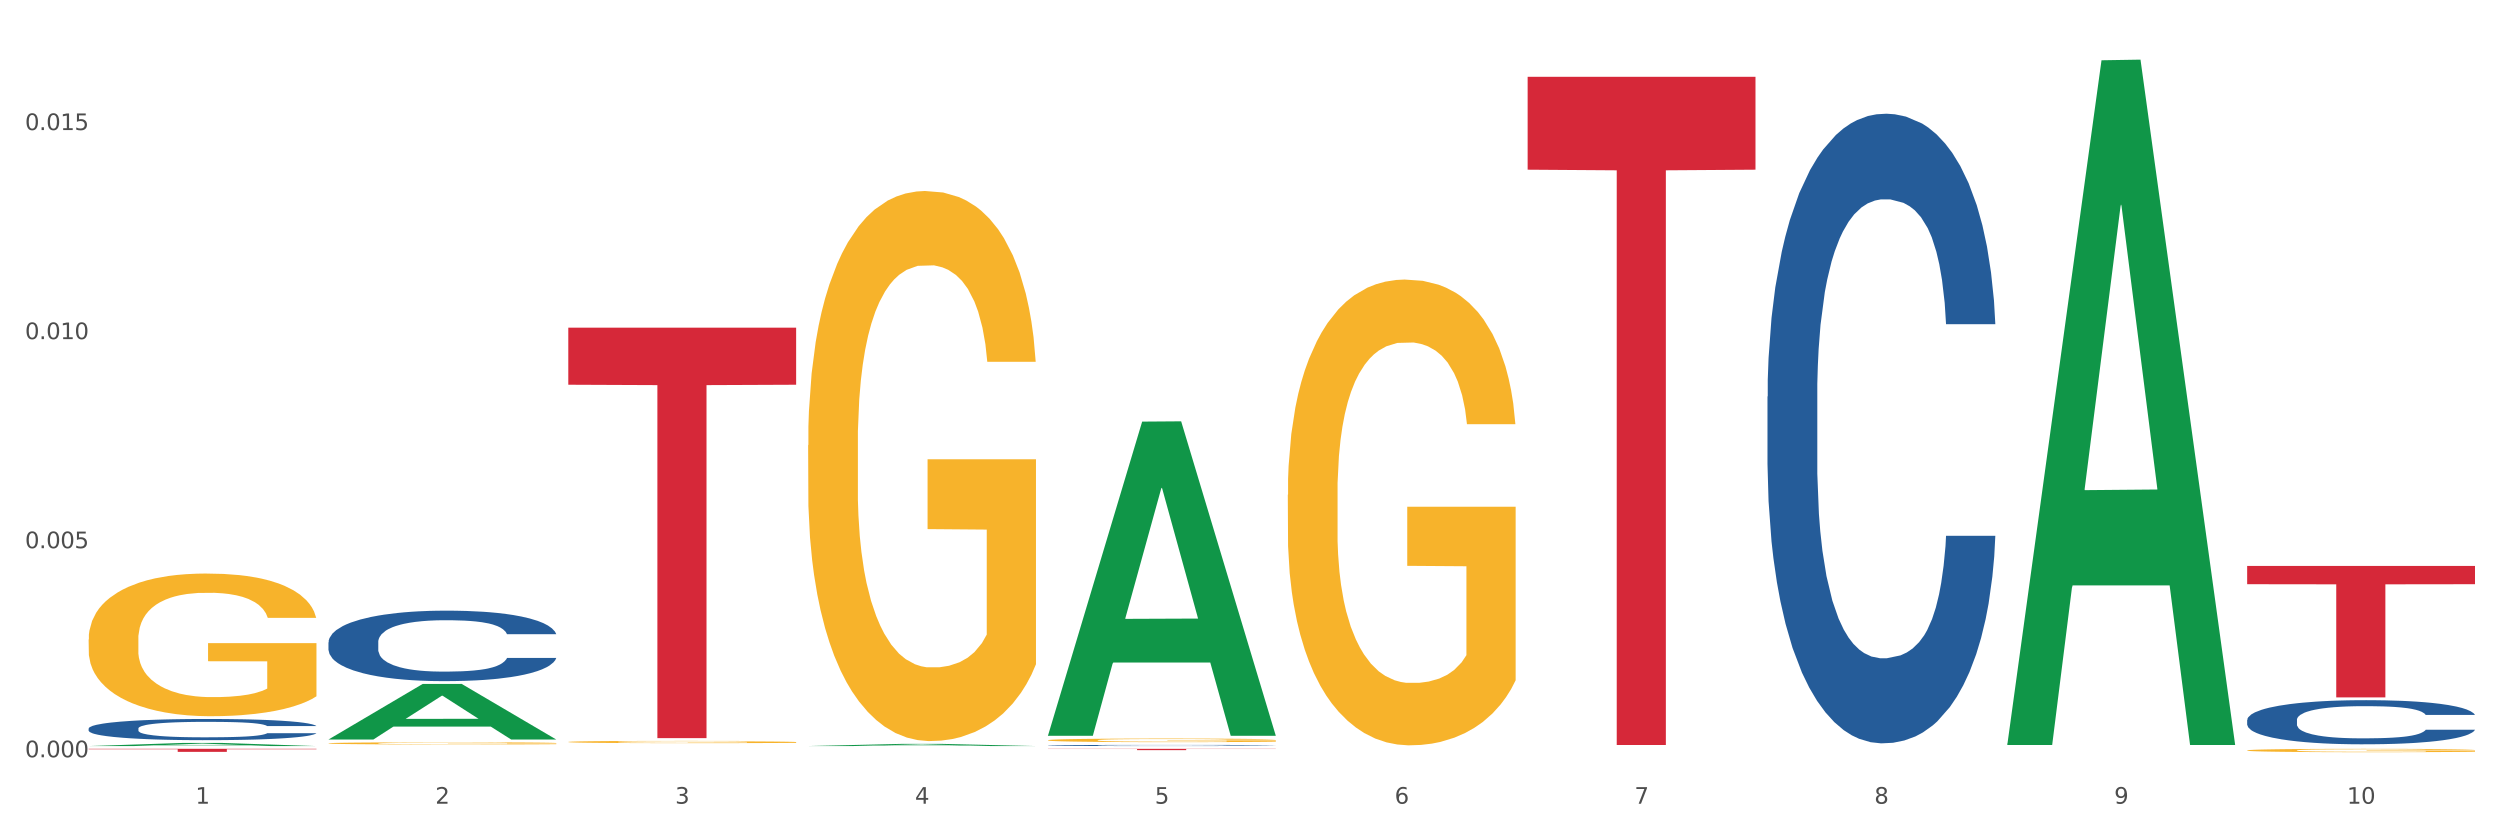 <?xml version="1.0" encoding="utf-8" standalone="no"?>
<!DOCTYPE svg PUBLIC "-//W3C//DTD SVG 1.1//EN"
  "http://www.w3.org/Graphics/SVG/1.1/DTD/svg11.dtd">
<svg xmlns:xlink="http://www.w3.org/1999/xlink" width="1080pt" height="360pt" viewBox="0 0 1080 360" xmlns="http://www.w3.org/2000/svg" version="1.1">
 <rect x="0" y="0" width="1080" height="360" fill="#333333" stroke="none"/>
 <defs>
  <style type="text/css">*{stroke-linejoin: round; stroke-linecap: butt}</style>
 </defs>
 <g id="figure_1">
  <g id="patch_1">
   <path d="M 0 360 
L 1080 360 
L 1080 0 
L 0 0 
z
" style="fill: #ffffff; stroke: #ffffff; stroke-linejoin: miter"/>
  </g>
  <g id="axes_1">
   <g id="matplotlib.axis_1">
    <g id="xtick_1">
     <g id="text_1">
      <!-- 1 -->
      <g style="fill: #4d4d4d" transform="translate(84.444 347.204) scale(0.096 -0.096)">
       <defs>
        <path id="DejaVuSans-31" d="M 794 531 
L 1825 531 
L 1825 4091 
L 703 3866 
L 703 4441 
L 1819 4666 
L 2450 4666 
L 2450 531 
L 3481 531 
L 3481 0 
L 794 0 
L 794 531 
z
" transform="scale(0.016)"/>
       </defs>
       <use xlink:href="#DejaVuSans-31"/>
      </g>
     </g>
    </g>
    <g id="xtick_2">
     <g id="text_2">
      <!-- 2 -->
      <g style="fill: #4d4d4d" transform="translate(188.053 347.204) scale(0.096 -0.096)">
       <defs>
        <path id="DejaVuSans-32" d="M 1228 531 
L 3431 531 
L 3431 0 
L 469 0 
L 469 531 
Q 828 903 1448 1529 
Q 2069 2156 2228 2338 
Q 2531 2678 2651 2914 
Q 2772 3150 2772 3378 
Q 2772 3750 2511 3984 
Q 2250 4219 1831 4219 
Q 1534 4219 1204 4116 
Q 875 4013 500 3803 
L 500 4441 
Q 881 4594 1212 4672 
Q 1544 4750 1819 4750 
Q 2544 4750 2975 4387 
Q 3406 4025 3406 3419 
Q 3406 3131 3298 2873 
Q 3191 2616 2906 2266 
Q 2828 2175 2409 1742 
Q 1991 1309 1228 531 
z
" transform="scale(0.016)"/>
       </defs>
       <use xlink:href="#DejaVuSans-32"/>
      </g>
     </g>
    </g>
    <g id="xtick_3">
     <g id="text_3">
      <!-- 3 -->
      <g style="fill: #4d4d4d" transform="translate(291.663 347.204) scale(0.096 -0.096)">
       <defs>
        <path id="DejaVuSans-33" d="M 2597 2516 
Q 3050 2419 3304 2112 
Q 3559 1806 3559 1356 
Q 3559 666 3084 287 
Q 2609 -91 1734 -91 
Q 1441 -91 1130 -33 
Q 819 25 488 141 
L 488 750 
Q 750 597 1062 519 
Q 1375 441 1716 441 
Q 2309 441 2620 675 
Q 2931 909 2931 1356 
Q 2931 1769 2642 2001 
Q 2353 2234 1838 2234 
L 1294 2234 
L 1294 2753 
L 1863 2753 
Q 2328 2753 2575 2939 
Q 2822 3125 2822 3475 
Q 2822 3834 2567 4026 
Q 2313 4219 1838 4219 
Q 1578 4219 1281 4162 
Q 984 4106 628 3988 
L 628 4550 
Q 988 4650 1302 4700 
Q 1616 4750 1894 4750 
Q 2613 4750 3031 4423 
Q 3450 4097 3450 3541 
Q 3450 3153 3228 2886 
Q 3006 2619 2597 2516 
z
" transform="scale(0.016)"/>
       </defs>
       <use xlink:href="#DejaVuSans-33"/>
      </g>
     </g>
    </g>
    <g id="xtick_4">
     <g id="text_4">
      <!-- 4 -->
      <g style="fill: #4d4d4d" transform="translate(395.273 347.204) scale(0.096 -0.096)">
       <defs>
        <path id="DejaVuSans-34" d="M 2419 4116 
L 825 1625 
L 2419 1625 
L 2419 4116 
z
M 2253 4666 
L 3047 4666 
L 3047 1625 
L 3713 1625 
L 3713 1100 
L 3047 1100 
L 3047 0 
L 2419 0 
L 2419 1100 
L 313 1100 
L 313 1709 
L 2253 4666 
z
" transform="scale(0.016)"/>
       </defs>
       <use xlink:href="#DejaVuSans-34"/>
      </g>
     </g>
    </g>
    <g id="xtick_5">
     <g id="text_5">
      <!-- 5 -->
      <g style="fill: #4d4d4d" transform="translate(498.883 347.204) scale(0.096 -0.096)">
       <defs>
        <path id="DejaVuSans-35" d="M 691 4666 
L 3169 4666 
L 3169 4134 
L 1269 4134 
L 1269 2991 
Q 1406 3038 1543 3061 
Q 1681 3084 1819 3084 
Q 2600 3084 3056 2656 
Q 3513 2228 3513 1497 
Q 3513 744 3044 326 
Q 2575 -91 1722 -91 
Q 1428 -91 1123 -41 
Q 819 9 494 109 
L 494 744 
Q 775 591 1075 516 
Q 1375 441 1709 441 
Q 2250 441 2565 725 
Q 2881 1009 2881 1497 
Q 2881 1984 2565 2268 
Q 2250 2553 1709 2553 
Q 1456 2553 1204 2497 
Q 953 2441 691 2322 
L 691 4666 
z
" transform="scale(0.016)"/>
       </defs>
       <use xlink:href="#DejaVuSans-35"/>
      </g>
     </g>
    </g>
    <g id="xtick_6">
     <g id="text_6">
      <!-- 6 -->
      <g style="fill: #4d4d4d" transform="translate(602.492 347.204) scale(0.096 -0.096)">
       <defs>
        <path id="DejaVuSans-36" d="M 2113 2584 
Q 1688 2584 1439 2293 
Q 1191 2003 1191 1497 
Q 1191 994 1439 701 
Q 1688 409 2113 409 
Q 2538 409 2786 701 
Q 3034 994 3034 1497 
Q 3034 2003 2786 2293 
Q 2538 2584 2113 2584 
z
M 3366 4563 
L 3366 3988 
Q 3128 4100 2886 4159 
Q 2644 4219 2406 4219 
Q 1781 4219 1451 3797 
Q 1122 3375 1075 2522 
Q 1259 2794 1537 2939 
Q 1816 3084 2150 3084 
Q 2853 3084 3261 2657 
Q 3669 2231 3669 1497 
Q 3669 778 3244 343 
Q 2819 -91 2113 -91 
Q 1303 -91 875 529 
Q 447 1150 447 2328 
Q 447 3434 972 4092 
Q 1497 4750 2381 4750 
Q 2619 4750 2861 4703 
Q 3103 4656 3366 4563 
z
" transform="scale(0.016)"/>
       </defs>
       <use xlink:href="#DejaVuSans-36"/>
      </g>
     </g>
    </g>
    <g id="xtick_7">
     <g id="text_7">
      <!-- 7 -->
      <g style="fill: #4d4d4d" transform="translate(706.102 347.204) scale(0.096 -0.096)">
       <defs>
        <path id="DejaVuSans-37" d="M 525 4666 
L 3525 4666 
L 3525 4397 
L 1831 0 
L 1172 0 
L 2766 4134 
L 525 4134 
L 525 4666 
z
" transform="scale(0.016)"/>
       </defs>
       <use xlink:href="#DejaVuSans-37"/>
      </g>
     </g>
    </g>
    <g id="xtick_8">
     <g id="text_8">
      <!-- 8 -->
      <g style="fill: #4d4d4d" transform="translate(809.712 347.204) scale(0.096 -0.096)">
       <defs>
        <path id="DejaVuSans-38" d="M 2034 2216 
Q 1584 2216 1326 1975 
Q 1069 1734 1069 1313 
Q 1069 891 1326 650 
Q 1584 409 2034 409 
Q 2484 409 2743 651 
Q 3003 894 3003 1313 
Q 3003 1734 2745 1975 
Q 2488 2216 2034 2216 
z
M 1403 2484 
Q 997 2584 770 2862 
Q 544 3141 544 3541 
Q 544 4100 942 4425 
Q 1341 4750 2034 4750 
Q 2731 4750 3128 4425 
Q 3525 4100 3525 3541 
Q 3525 3141 3298 2862 
Q 3072 2584 2669 2484 
Q 3125 2378 3379 2068 
Q 3634 1759 3634 1313 
Q 3634 634 3220 271 
Q 2806 -91 2034 -91 
Q 1263 -91 848 271 
Q 434 634 434 1313 
Q 434 1759 690 2068 
Q 947 2378 1403 2484 
z
M 1172 3481 
Q 1172 3119 1398 2916 
Q 1625 2713 2034 2713 
Q 2441 2713 2670 2916 
Q 2900 3119 2900 3481 
Q 2900 3844 2670 4047 
Q 2441 4250 2034 4250 
Q 1625 4250 1398 4047 
Q 1172 3844 1172 3481 
z
" transform="scale(0.016)"/>
       </defs>
       <use xlink:href="#DejaVuSans-38"/>
      </g>
     </g>
    </g>
    <g id="xtick_9">
     <g id="text_9">
      <!-- 9 -->
      <g style="fill: #4d4d4d" transform="translate(913.322 347.204) scale(0.096 -0.096)">
       <defs>
        <path id="DejaVuSans-39" d="M 703 97 
L 703 672 
Q 941 559 1184 500 
Q 1428 441 1663 441 
Q 2288 441 2617 861 
Q 2947 1281 2994 2138 
Q 2813 1869 2534 1725 
Q 2256 1581 1919 1581 
Q 1219 1581 811 2004 
Q 403 2428 403 3163 
Q 403 3881 828 4315 
Q 1253 4750 1959 4750 
Q 2769 4750 3195 4129 
Q 3622 3509 3622 2328 
Q 3622 1225 3098 567 
Q 2575 -91 1691 -91 
Q 1453 -91 1209 -44 
Q 966 3 703 97 
z
M 1959 2075 
Q 2384 2075 2632 2365 
Q 2881 2656 2881 3163 
Q 2881 3666 2632 3958 
Q 2384 4250 1959 4250 
Q 1534 4250 1286 3958 
Q 1038 3666 1038 3163 
Q 1038 2656 1286 2365 
Q 1534 2075 1959 2075 
z
" transform="scale(0.016)"/>
       </defs>
       <use xlink:href="#DejaVuSans-39"/>
      </g>
     </g>
    </g>
    <g id="xtick_10">
     <g id="text_10">
      <!-- 10 -->
      <g style="fill: #4d4d4d" transform="translate(1013.877 347.204) scale(0.096 -0.096)">
       <defs>
        <path id="DejaVuSans-30" d="M 2034 4250 
Q 1547 4250 1301 3770 
Q 1056 3291 1056 2328 
Q 1056 1369 1301 889 
Q 1547 409 2034 409 
Q 2525 409 2770 889 
Q 3016 1369 3016 2328 
Q 3016 3291 2770 3770 
Q 2525 4250 2034 4250 
z
M 2034 4750 
Q 2819 4750 3233 4129 
Q 3647 3509 3647 2328 
Q 3647 1150 3233 529 
Q 2819 -91 2034 -91 
Q 1250 -91 836 529 
Q 422 1150 422 2328 
Q 422 3509 836 4129 
Q 1250 4750 2034 4750 
z
" transform="scale(0.016)"/>
       </defs>
       <use xlink:href="#DejaVuSans-31"/>
       <use xlink:href="#DejaVuSans-30" transform="translate(63.623 0)"/>
      </g>
     </g>
    </g>
    <g id="xtick_11"/>
    <g id="xtick_12"/>
    <g id="xtick_13"/>
    <g id="xtick_14"/>
    <g id="xtick_15"/>
    <g id="xtick_16"/>
    <g id="xtick_17"/>
    <g id="xtick_18"/>
    <g id="xtick_19"/>
   </g>
   <g id="matplotlib.axis_2">
    <g id="ytick_1">
     <g id="text_11">
      <!-- 0.000 -->
      <g style="fill: #4d4d4d" transform="translate(10.8 327.143) scale(0.096 -0.096)">
       <defs>
        <path id="DejaVuSans-2e" d="M 684 794 
L 1344 794 
L 1344 0 
L 684 0 
L 684 794 
z
" transform="scale(0.016)"/>
       </defs>
       <use xlink:href="#DejaVuSans-30"/>
       <use xlink:href="#DejaVuSans-2e" transform="translate(63.623 0)"/>
       <use xlink:href="#DejaVuSans-30" transform="translate(95.41 0)"/>
       <use xlink:href="#DejaVuSans-30" transform="translate(159.033 0)"/>
       <use xlink:href="#DejaVuSans-30" transform="translate(222.656 0)"/>
      </g>
     </g>
    </g>
    <g id="ytick_2">
     <g id="text_12">
      <!-- 0.005 -->
      <g style="fill: #4d4d4d" transform="translate(10.8 236.826) scale(0.096 -0.096)">
       <use xlink:href="#DejaVuSans-30"/>
       <use xlink:href="#DejaVuSans-2e" transform="translate(63.623 0)"/>
       <use xlink:href="#DejaVuSans-30" transform="translate(95.41 0)"/>
       <use xlink:href="#DejaVuSans-30" transform="translate(159.033 0)"/>
       <use xlink:href="#DejaVuSans-35" transform="translate(222.656 0)"/>
      </g>
     </g>
    </g>
    <g id="ytick_3">
     <g id="text_13">
      <!-- 0.010 -->
      <g style="fill: #4d4d4d" transform="translate(10.8 146.51) scale(0.096 -0.096)">
       <use xlink:href="#DejaVuSans-30"/>
       <use xlink:href="#DejaVuSans-2e" transform="translate(63.623 0)"/>
       <use xlink:href="#DejaVuSans-30" transform="translate(95.41 0)"/>
       <use xlink:href="#DejaVuSans-31" transform="translate(159.033 0)"/>
       <use xlink:href="#DejaVuSans-30" transform="translate(222.656 0)"/>
      </g>
     </g>
    </g>
    <g id="ytick_4">
     <g id="text_14">
      <!-- 0.015 -->
      <g style="fill: #4d4d4d" transform="translate(10.8 56.193) scale(0.096 -0.096)">
       <use xlink:href="#DejaVuSans-30"/>
       <use xlink:href="#DejaVuSans-2e" transform="translate(63.623 0)"/>
       <use xlink:href="#DejaVuSans-30" transform="translate(95.41 0)"/>
       <use xlink:href="#DejaVuSans-31" transform="translate(159.033 0)"/>
       <use xlink:href="#DejaVuSans-35" transform="translate(222.656 0)"/>
      </g>
     </g>
    </g>
    <g id="ytick_5"/>
    <g id="ytick_6"/>
    <g id="ytick_7"/>
   </g>
   <g id="PolyCollection_1">
    <path d="M 38.283 322.302 
L 38.384 322.301 
L 78.974 320.945 
L 95.818 320.944 
L 136.712 322.305 
L 117.229 322.305 
L 108.401 321.988 
L 66.493 321.988 
L 66.188 321.993 
L 57.664 322.305 
L 38.283 322.305 
L 38.283 322.302 
L 71.769 321.799 
L 103.125 321.797 
L 87.599 321.234 
L 87.396 321.231 
L 87.193 321.235 
L 71.668 321.797 
L 71.769 321.799 
L 38.283 322.302 
z
" clip-path="url(#p0ec37930b3)" style="fill: #109648"/>
    <path d="M 245.502 320.516 
L 245.619 320.515 
L 245.619 320.483 
L 245.851 320.456 
L 247.013 320.389 
L 248.756 320.334 
L 250.035 320.305 
L 251.313 320.281 
L 252.824 320.257 
L 254.683 320.232 
L 258.053 320.195 
L 260.145 320.177 
L 262.701 320.157 
L 267.35 320.129 
L 270.72 320.113 
L 274.206 320.1 
L 279.9 320.084 
L 283.619 320.076 
L 287.57 320.071 
L 292.335 320.068 
L 295.937 320.067 
L 303.84 320.069 
L 310.58 320.077 
L 313.834 320.084 
L 318.017 320.094 
L 320.225 320.101 
L 323.828 320.115 
L 327.546 320.134 
L 330.103 320.15 
L 333.938 320.18 
L 336.843 320.21 
L 339.516 320.248 
L 340.91 320.274 
L 341.956 320.298 
L 342.886 320.325 
L 343.816 320.369 
L 322.898 320.369 
L 322.084 320.337 
L 320.806 320.308 
L 318.947 320.28 
L 317.32 320.262 
L 314.531 320.24 
L 311.974 320.226 
L 309.301 320.215 
L 306.048 320.206 
L 303.491 320.202 
L 299.888 320.198 
L 292.8 320.199 
L 288.035 320.206 
L 284.781 320.215 
L 282.689 320.223 
L 280.83 320.232 
L 278.738 320.244 
L 276.298 320.263 
L 274.555 320.28 
L 272.812 320.301 
L 271.417 320.322 
L 270.139 320.347 
L 269.093 320.374 
L 268.28 320.401 
L 267.582 320.435 
L 267.001 320.491 
L 267.001 320.613 
L 267.234 320.64 
L 267.815 320.677 
L 268.512 320.704 
L 269.674 320.737 
L 270.72 320.759 
L 272.695 320.791 
L 274.903 320.818 
L 276.647 320.835 
L 278.39 320.849 
L 281.411 320.868 
L 284.781 320.884 
L 287.686 320.894 
L 291.638 320.903 
L 294.31 320.907 
L 296.635 320.908 
L 302.329 320.908 
L 306.396 320.906 
L 310.928 320.9 
L 314.415 320.892 
L 317.32 320.882 
L 320.574 320.866 
L 322.665 320.851 
L 322.665 320.665 
L 297.099 320.664 
L 297.099 320.541 
L 343.932 320.541 
L 343.932 320.903 
L 341.956 320.922 
L 339.748 320.939 
L 337.424 320.954 
L 333.938 320.972 
L 329.754 320.99 
L 326.036 321.003 
L 322.084 321.013 
L 317.436 321.023 
L 311.393 321.032 
L 307.674 321.035 
L 303.026 321.038 
L 297.564 321.039 
L 292.8 321.037 
L 288.151 321.033 
L 283.271 321.025 
L 278.506 321.013 
L 274.903 321.002 
L 271.301 320.987 
L 267.466 320.969 
L 264.445 320.951 
L 262.12 320.935 
L 259.564 320.915 
L 256.775 320.888 
L 254.683 320.864 
L 252.824 320.839 
L 250.848 320.807 
L 249.454 320.78 
L 248.059 320.745 
L 247.246 320.719 
L 246.316 320.679 
L 245.619 320.623 
L 245.502 320.516 
z
" clip-path="url(#p0ec37930b3)" style="fill: #f7b32b"/>
    <path d="M 349.112 192.324 
L 349.228 192.107 
L 349.228 184.294 
L 349.461 177.566 
L 350.623 161.288 
L 352.366 147.832 
L 353.644 140.67 
L 354.923 134.81 
L 356.433 128.951 
L 358.293 122.874 
L 361.663 113.975 
L 363.755 109.418 
L 366.311 104.643 
L 370.96 97.698 
L 374.33 93.792 
L 377.816 90.536 
L 383.51 86.629 
L 387.229 84.893 
L 391.18 83.591 
L 395.945 82.723 
L 399.547 82.506 
L 407.449 83.157 
L 414.189 85.11 
L 417.443 86.629 
L 421.627 89.234 
L 423.835 90.97 
L 427.437 94.443 
L 431.156 99 
L 433.713 102.907 
L 437.548 110.286 
L 440.453 117.665 
L 443.126 126.78 
L 444.52 133.074 
L 445.566 138.934 
L 446.496 145.662 
L 447.425 156.297 
L 426.508 156.297 
L 425.694 148.701 
L 424.416 141.538 
L 422.557 134.593 
L 420.93 130.253 
L 418.141 124.827 
L 415.584 121.355 
L 412.911 118.75 
L 409.657 116.58 
L 407.101 115.495 
L 403.498 114.627 
L 396.409 114.844 
L 391.645 116.58 
L 388.391 118.75 
L 386.299 120.703 
L 384.44 122.874 
L 382.348 125.912 
L 379.908 130.47 
L 378.165 134.593 
L 376.421 139.802 
L 375.027 145.011 
L 373.749 151.088 
L 372.703 157.599 
L 371.889 164.327 
L 371.192 172.574 
L 370.611 186.247 
L 370.611 215.98 
L 370.843 222.708 
L 371.424 231.607 
L 372.122 238.335 
L 373.284 246.365 
L 374.33 251.791 
L 376.305 259.604 
L 378.513 266.115 
L 380.256 270.238 
L 381.999 273.711 
L 385.021 278.485 
L 388.391 282.392 
L 391.296 284.779 
L 395.247 286.95 
L 397.92 287.818 
L 400.244 288.252 
L 405.939 288.252 
L 410.006 287.601 
L 414.538 286.082 
L 418.024 284.128 
L 420.93 281.741 
L 424.183 277.834 
L 426.275 274.145 
L 426.275 228.785 
L 400.709 228.568 
L 400.709 198.401 
L 447.542 198.401 
L 447.542 286.95 
L 445.566 291.507 
L 443.358 295.631 
L 441.034 299.321 
L 437.548 303.878 
L 433.364 308.219 
L 429.645 311.257 
L 425.694 313.862 
L 421.046 316.249 
L 415.003 318.419 
L 411.284 319.287 
L 406.636 319.939 
L 401.174 320.156 
L 396.409 319.722 
L 391.761 318.636 
L 386.88 316.683 
L 382.116 313.862 
L 378.513 311.04 
L 374.911 307.568 
L 371.076 303.01 
L 368.054 298.669 
L 365.73 294.763 
L 363.174 289.771 
L 360.385 283.26 
L 358.293 277.4 
L 356.433 271.323 
L 354.458 263.51 
L 353.063 256.782 
L 351.669 248.318 
L 350.855 242.024 
L 349.926 232.258 
L 349.228 218.585 
L 349.112 192.324 
z
" clip-path="url(#p0ec37930b3)" style="fill: #f7b32b"/>
    <path d="M 452.722 319.772 
L 452.838 319.771 
L 452.838 319.72 
L 453.071 319.676 
L 454.233 319.57 
L 455.976 319.482 
L 457.254 319.435 
L 458.532 319.397 
L 460.043 319.359 
L 461.903 319.319 
L 465.273 319.261 
L 467.364 319.231 
L 469.921 319.2 
L 474.569 319.155 
L 477.939 319.129 
L 481.426 319.108 
L 487.12 319.082 
L 490.839 319.071 
L 494.79 319.063 
L 499.554 319.057 
L 503.157 319.055 
L 511.059 319.06 
L 517.799 319.072 
L 521.053 319.082 
L 525.237 319.099 
L 527.445 319.111 
L 531.047 319.133 
L 534.766 319.163 
L 537.322 319.189 
L 541.157 319.237 
L 544.062 319.285 
L 546.735 319.344 
L 548.13 319.386 
L 549.176 319.424 
L 550.105 319.468 
L 551.035 319.537 
L 530.117 319.537 
L 529.304 319.488 
L 528.026 319.441 
L 526.166 319.395 
L 524.539 319.367 
L 521.75 319.332 
L 519.194 319.309 
L 516.521 319.292 
L 513.267 319.278 
L 510.71 319.271 
L 507.108 319.265 
L 500.019 319.267 
L 495.255 319.278 
L 492.001 319.292 
L 489.909 319.305 
L 488.05 319.319 
L 485.958 319.339 
L 483.517 319.369 
L 481.774 319.395 
L 480.031 319.429 
L 478.637 319.463 
L 477.358 319.503 
L 476.312 319.546 
L 475.499 319.59 
L 474.802 319.643 
L 474.221 319.733 
L 474.221 319.927 
L 474.453 319.971 
L 475.034 320.029 
L 475.731 320.073 
L 476.894 320.125 
L 477.939 320.16 
L 479.915 320.211 
L 482.123 320.254 
L 483.866 320.281 
L 485.609 320.304 
L 488.631 320.335 
L 492.001 320.36 
L 494.906 320.376 
L 498.857 320.39 
L 501.53 320.396 
L 503.854 320.398 
L 509.548 320.398 
L 513.616 320.394 
L 518.148 320.384 
L 521.634 320.372 
L 524.539 320.356 
L 527.793 320.33 
L 529.885 320.306 
L 529.885 320.01 
L 504.319 320.009 
L 504.319 319.812 
L 551.151 319.812 
L 551.151 320.39 
L 549.176 320.42 
L 546.968 320.447 
L 544.644 320.471 
L 541.157 320.5 
L 536.974 320.529 
L 533.255 320.549 
L 529.304 320.566 
L 524.656 320.581 
L 518.613 320.595 
L 514.894 320.601 
L 510.246 320.605 
L 504.784 320.607 
L 500.019 320.604 
L 495.371 320.597 
L 490.49 320.584 
L 485.725 320.566 
L 482.123 320.547 
L 478.52 320.525 
L 474.686 320.495 
L 471.664 320.466 
L 469.34 320.441 
L 466.783 320.408 
L 463.994 320.366 
L 461.903 320.328 
L 460.043 320.288 
L 458.068 320.237 
L 456.673 320.193 
L 455.279 320.138 
L 454.465 320.097 
L 453.535 320.033 
L 452.838 319.944 
L 452.722 319.772 
z
" clip-path="url(#p0ec37930b3)" style="fill: #f7b32b"/>
    <path d="M 556.332 213.751 
L 556.448 213.567 
L 556.448 206.951 
L 556.68 201.254 
L 557.842 187.472 
L 559.586 176.078 
L 560.864 170.014 
L 562.142 165.052 
L 563.653 160.09 
L 565.512 154.944 
L 568.882 147.41 
L 570.974 143.551 
L 573.531 139.508 
L 578.179 133.627 
L 581.549 130.319 
L 585.035 127.563 
L 590.73 124.255 
L 594.448 122.785 
L 598.4 121.682 
L 603.164 120.947 
L 606.767 120.763 
L 614.669 121.315 
L 621.409 122.969 
L 624.663 124.255 
L 628.846 126.46 
L 631.054 127.93 
L 634.657 130.871 
L 638.375 134.73 
L 640.932 138.038 
L 644.767 144.286 
L 647.672 150.534 
L 650.345 158.252 
L 651.74 163.582 
L 652.785 168.543 
L 653.715 174.24 
L 654.645 183.245 
L 633.727 183.245 
L 632.914 176.813 
L 631.635 170.749 
L 629.776 164.868 
L 628.149 161.193 
L 625.36 156.598 
L 622.803 153.658 
L 620.131 151.453 
L 616.877 149.615 
L 614.32 148.696 
L 610.718 147.961 
L 603.629 148.145 
L 598.864 149.615 
L 595.61 151.453 
L 593.519 153.107 
L 591.659 154.944 
L 589.568 157.517 
L 587.127 161.376 
L 585.384 164.868 
L 583.641 169.278 
L 582.246 173.689 
L 580.968 178.835 
L 579.922 184.348 
L 579.109 190.044 
L 578.412 197.028 
L 577.83 208.605 
L 577.83 233.782 
L 578.063 239.478 
L 578.644 247.013 
L 579.341 252.71 
L 580.503 259.509 
L 581.549 264.104 
L 583.525 270.719 
L 585.733 276.232 
L 587.476 279.724 
L 589.219 282.664 
L 592.24 286.707 
L 595.61 290.015 
L 598.516 292.037 
L 602.467 293.874 
L 605.14 294.609 
L 607.464 294.977 
L 613.158 294.977 
L 617.225 294.426 
L 621.758 293.139 
L 625.244 291.485 
L 628.149 289.464 
L 631.403 286.156 
L 633.495 283.032 
L 633.495 244.624 
L 607.929 244.44 
L 607.929 218.896 
L 654.761 218.896 
L 654.761 293.874 
L 652.785 297.733 
L 650.577 301.225 
L 648.253 304.349 
L 644.767 308.208 
L 640.583 311.884 
L 636.865 314.456 
L 632.914 316.662 
L 628.265 318.683 
L 622.222 320.521 
L 618.504 321.256 
L 613.855 321.807 
L 608.394 321.991 
L 603.629 321.623 
L 598.981 320.705 
L 594.1 319.051 
L 589.335 316.662 
L 585.733 314.273 
L 582.13 311.332 
L 578.295 307.473 
L 575.274 303.798 
L 572.95 300.49 
L 570.393 296.263 
L 567.604 290.75 
L 565.512 285.788 
L 563.653 280.643 
L 561.677 274.027 
L 560.283 268.33 
L 558.888 261.163 
L 558.075 255.834 
L 557.145 247.564 
L 556.448 235.987 
L 556.332 213.751 
z
" clip-path="url(#p0ec37930b3)" style="fill: #f7b32b"/>
    <path d="M 970.771 324.168 
L 970.887 324.166 
L 970.887 324.118 
L 971.119 324.077 
L 972.281 323.978 
L 974.025 323.895 
L 975.303 323.852 
L 976.581 323.816 
L 978.092 323.78 
L 979.951 323.743 
L 983.321 323.688 
L 985.413 323.66 
L 987.97 323.631 
L 992.618 323.589 
L 995.988 323.565 
L 999.474 323.545 
L 1005.169 323.521 
L 1008.887 323.51 
L 1012.838 323.502 
L 1017.603 323.497 
L 1021.206 323.496 
L 1029.108 323.5 
L 1035.848 323.512 
L 1039.102 323.521 
L 1043.285 323.537 
L 1045.493 323.548 
L 1049.096 323.569 
L 1052.814 323.597 
L 1055.371 323.621 
L 1059.206 323.666 
L 1062.111 323.711 
L 1064.784 323.767 
L 1066.179 323.805 
L 1067.224 323.841 
L 1068.154 323.882 
L 1069.084 323.947 
L 1048.166 323.947 
L 1047.353 323.901 
L 1046.074 323.857 
L 1044.215 323.814 
L 1042.588 323.788 
L 1039.799 323.755 
L 1037.242 323.733 
L 1034.57 323.717 
L 1031.316 323.704 
L 1028.759 323.698 
L 1025.157 323.692 
L 1018.068 323.694 
L 1013.303 323.704 
L 1010.049 323.717 
L 1007.958 323.729 
L 1006.098 323.743 
L 1004.007 323.761 
L 1001.566 323.789 
L 999.823 323.814 
L 998.08 323.846 
L 996.685 323.878 
L 995.407 323.915 
L 994.361 323.955 
L 993.548 323.996 
L 992.851 324.047 
L 992.269 324.13 
L 992.269 324.312 
L 992.502 324.353 
L 993.083 324.408 
L 993.78 324.449 
L 994.942 324.498 
L 995.988 324.531 
L 997.964 324.579 
L 1000.172 324.619 
L 1001.915 324.644 
L 1003.658 324.665 
L 1006.679 324.695 
L 1010.049 324.718 
L 1012.955 324.733 
L 1016.906 324.746 
L 1019.579 324.752 
L 1021.903 324.754 
L 1027.597 324.754 
L 1031.664 324.75 
L 1036.197 324.741 
L 1039.683 324.729 
L 1042.588 324.715 
L 1045.842 324.691 
L 1047.934 324.668 
L 1047.934 324.391 
L 1022.368 324.389 
L 1022.368 324.205 
L 1069.2 324.205 
L 1069.2 324.746 
L 1067.224 324.774 
L 1065.016 324.799 
L 1062.692 324.822 
L 1059.206 324.85 
L 1055.022 324.876 
L 1051.304 324.895 
L 1047.353 324.911 
L 1042.704 324.926 
L 1036.661 324.939 
L 1032.943 324.944 
L 1028.294 324.948 
L 1022.832 324.95 
L 1018.068 324.947 
L 1013.42 324.94 
L 1008.539 324.928 
L 1003.774 324.911 
L 1000.172 324.894 
L 996.569 324.872 
L 992.734 324.845 
L 989.713 324.818 
L 987.389 324.794 
L 984.832 324.764 
L 982.043 324.724 
L 979.951 324.688 
L 978.092 324.651 
L 976.116 324.603 
L 974.722 324.562 
L 973.327 324.51 
L 972.514 324.472 
L 971.584 324.412 
L 970.887 324.328 
L 970.771 324.168 
z
" clip-path="url(#p0ec37930b3)" style="fill: #f7b32b"/>
    <path d="M 141.893 321.112 
L 142.009 321.111 
L 142.009 321.08 
L 142.241 321.054 
L 143.403 320.989 
L 145.147 320.936 
L 146.425 320.908 
L 147.703 320.885 
L 149.214 320.862 
L 151.073 320.838 
L 154.443 320.803 
L 156.535 320.785 
L 159.092 320.766 
L 163.74 320.739 
L 167.11 320.724 
L 170.596 320.711 
L 176.291 320.695 
L 180.009 320.688 
L 183.961 320.683 
L 188.725 320.68 
L 192.328 320.679 
L 200.23 320.682 
L 206.97 320.689 
L 210.224 320.695 
L 214.407 320.706 
L 216.615 320.712 
L 220.218 320.726 
L 223.937 320.744 
L 226.493 320.759 
L 230.328 320.788 
L 233.233 320.818 
L 235.906 320.853 
L 237.301 320.878 
L 238.346 320.901 
L 239.276 320.928 
L 240.206 320.97 
L 219.288 320.97 
L 218.475 320.94 
L 217.196 320.912 
L 215.337 320.884 
L 213.71 320.867 
L 210.921 320.846 
L 208.364 320.832 
L 205.692 320.822 
L 202.438 320.813 
L 199.881 320.809 
L 196.279 320.806 
L 189.19 320.806 
L 184.425 320.813 
L 181.171 320.822 
L 179.08 320.83 
L 177.22 320.838 
L 175.129 320.85 
L 172.688 320.868 
L 170.945 320.884 
L 169.202 320.905 
L 167.807 320.925 
L 166.529 320.949 
L 165.483 320.975 
L 164.67 321.001 
L 163.973 321.034 
L 163.391 321.088 
L 163.391 321.205 
L 163.624 321.231 
L 164.205 321.266 
L 164.902 321.293 
L 166.064 321.325 
L 167.11 321.346 
L 169.086 321.377 
L 171.294 321.402 
L 173.037 321.419 
L 174.78 321.432 
L 177.801 321.451 
L 181.171 321.467 
L 184.077 321.476 
L 188.028 321.484 
L 190.701 321.488 
L 193.025 321.49 
L 198.719 321.49 
L 202.786 321.487 
L 207.319 321.481 
L 210.805 321.473 
L 213.71 321.464 
L 216.964 321.449 
L 219.056 321.434 
L 219.056 321.255 
L 193.49 321.254 
L 193.49 321.136 
L 240.322 321.136 
L 240.322 321.484 
L 238.346 321.502 
L 236.138 321.519 
L 233.814 321.533 
L 230.328 321.551 
L 226.144 321.568 
L 222.426 321.58 
L 218.475 321.591 
L 213.826 321.6 
L 207.783 321.608 
L 204.065 321.612 
L 199.416 321.614 
L 193.955 321.615 
L 189.19 321.614 
L 184.542 321.609 
L 179.661 321.602 
L 174.896 321.591 
L 171.294 321.579 
L 167.691 321.566 
L 163.856 321.548 
L 160.835 321.531 
L 158.511 321.515 
L 155.954 321.496 
L 153.165 321.47 
L 151.073 321.447 
L 149.214 321.423 
L 147.238 321.392 
L 145.844 321.366 
L 144.449 321.332 
L 143.636 321.308 
L 142.706 321.269 
L 142.009 321.215 
L 141.893 321.112 
z
" clip-path="url(#p0ec37930b3)" style="fill: #f7b32b"/>
    <path d="M 763.551 171.341 
L 763.668 171.093 
L 763.668 164.137 
L 764.017 154.697 
L 765.296 137.309 
L 766.925 124.143 
L 769.718 108.741 
L 771.23 102.283 
L 773.208 95.079 
L 777.28 83.403 
L 781.934 73.467 
L 785.192 68.002 
L 787.635 64.524 
L 793.103 58.314 
L 796.245 55.581 
L 799.502 53.346 
L 802.295 51.855 
L 806.949 50.116 
L 810.672 49.371 
L 814.976 49.123 
L 818.583 49.371 
L 823.353 50.365 
L 830.334 53.346 
L 833.01 55.085 
L 836.617 58.065 
L 840.34 62.04 
L 843.365 66.015 
L 846.855 71.728 
L 850.462 79.18 
L 853.953 88.62 
L 856.396 97.314 
L 858.374 106.506 
L 860.119 117.684 
L 861.399 129.856 
L 861.981 140.041 
L 840.689 140.041 
L 840.107 130.85 
L 838.944 120.913 
L 837.78 114.206 
L 836.501 108.741 
L 834.523 102.531 
L 832.777 98.556 
L 829.869 93.837 
L 827.193 90.856 
L 824.982 89.117 
L 822.306 87.626 
L 816.605 86.136 
L 812.533 86.136 
L 809.974 86.633 
L 806.832 87.875 
L 804.156 89.614 
L 801.015 92.595 
L 798.572 95.824 
L 796.128 100.047 
L 794.732 103.028 
L 792.638 108.493 
L 791.242 112.964 
L 789.38 120.665 
L 788.333 126.13 
L 786.472 140.29 
L 785.657 150.723 
L 785.308 157.927 
L 785.075 165.876 
L 785.075 204.628 
L 785.773 222.017 
L 786.355 229.469 
L 787.286 237.915 
L 789.031 248.845 
L 791.591 259.527 
L 794.267 267.228 
L 796.477 271.948 
L 798.572 275.425 
L 800.666 278.158 
L 803.225 280.642 
L 805.32 282.132 
L 808.461 283.623 
L 812.184 284.368 
L 815.093 284.368 
L 821.026 283.126 
L 823.702 281.884 
L 826.262 280.145 
L 829.054 277.413 
L 831.265 274.432 
L 832.545 272.196 
L 834.639 267.476 
L 836.268 262.508 
L 837.664 256.794 
L 838.595 251.826 
L 839.642 244.374 
L 840.456 235.928 
L 840.689 231.457 
L 861.981 231.457 
L 861.515 240.399 
L 860.701 249.094 
L 859.072 260.769 
L 857.792 267.476 
L 855.814 275.674 
L 853.72 282.629 
L 850.811 290.33 
L 848.135 296.043 
L 845.343 301.012 
L 842.318 305.483 
L 836.85 311.693 
L 834.872 313.432 
L 830.683 316.413 
L 827.426 318.152 
L 822.655 319.891 
L 817.769 320.885 
L 812.65 321.133 
L 808.112 320.636 
L 803.109 319.146 
L 799.968 317.655 
L 796.477 315.42 
L 792.405 311.942 
L 788.566 307.719 
L 784.959 302.751 
L 781.585 297.037 
L 778.444 290.578 
L 774.371 279.897 
L 771.346 269.463 
L 769.136 259.775 
L 767.623 251.578 
L 766.111 241.145 
L 765.296 233.941 
L 764.017 216.552 
L 763.551 200.405 
L 763.551 171.341 
z
" clip-path="url(#p0ec37930b3)" style="fill: #255c99"/>
    <path d="M 452.722 322.026 
L 452.838 322.025 
L 452.838 322.012 
L 453.187 321.995 
L 454.467 321.962 
L 456.096 321.938 
L 458.888 321.909 
L 460.401 321.897 
L 462.379 321.883 
L 466.451 321.862 
L 471.105 321.843 
L 474.362 321.833 
L 476.806 321.826 
L 482.274 321.815 
L 485.415 321.81 
L 488.673 321.806 
L 491.465 321.803 
L 496.119 321.8 
L 499.842 321.798 
L 504.147 321.798 
L 507.754 321.798 
L 512.524 321.8 
L 519.505 321.806 
L 522.181 321.809 
L 525.788 321.814 
L 529.511 321.822 
L 532.536 321.829 
L 536.026 321.84 
L 539.633 321.854 
L 543.123 321.871 
L 545.567 321.888 
L 547.545 321.905 
L 549.29 321.925 
L 550.57 321.948 
L 551.151 321.967 
L 529.86 321.967 
L 529.278 321.95 
L 528.115 321.932 
L 526.951 321.919 
L 525.671 321.909 
L 523.693 321.897 
L 521.948 321.89 
L 519.04 321.881 
L 516.364 321.875 
L 514.153 321.872 
L 511.477 321.869 
L 505.776 321.867 
L 501.704 321.867 
L 499.144 321.868 
L 496.003 321.87 
L 493.327 321.873 
L 490.186 321.879 
L 487.742 321.885 
L 485.299 321.893 
L 483.903 321.898 
L 481.809 321.908 
L 480.412 321.917 
L 478.551 321.931 
L 477.504 321.941 
L 475.642 321.968 
L 474.828 321.987 
L 474.479 322.001 
L 474.246 322.015 
L 474.246 322.088 
L 474.944 322.12 
L 475.526 322.134 
L 476.457 322.15 
L 478.202 322.17 
L 480.762 322.19 
L 483.438 322.204 
L 485.648 322.213 
L 487.742 322.22 
L 489.837 322.225 
L 492.396 322.229 
L 494.49 322.232 
L 497.632 322.235 
L 501.355 322.236 
L 504.264 322.236 
L 510.197 322.234 
L 512.873 322.232 
L 515.433 322.228 
L 518.225 322.223 
L 520.436 322.218 
L 521.716 322.214 
L 523.81 322.205 
L 525.439 322.196 
L 526.835 322.185 
L 527.766 322.176 
L 528.813 322.162 
L 529.627 322.146 
L 529.86 322.138 
L 551.151 322.138 
L 550.686 322.154 
L 549.871 322.17 
L 548.243 322.192 
L 546.963 322.205 
L 544.985 322.22 
L 542.891 322.233 
L 539.982 322.247 
L 537.306 322.258 
L 534.514 322.267 
L 531.489 322.276 
L 526.02 322.287 
L 524.042 322.29 
L 519.854 322.296 
L 516.596 322.299 
L 511.826 322.302 
L 506.94 322.304 
L 501.82 322.305 
L 497.283 322.304 
L 492.28 322.301 
L 489.138 322.298 
L 485.648 322.294 
L 481.576 322.288 
L 477.737 322.28 
L 474.13 322.271 
L 470.756 322.26 
L 467.614 322.248 
L 463.542 322.228 
L 460.517 322.208 
L 458.307 322.19 
L 456.794 322.175 
L 455.282 322.156 
L 454.467 322.142 
L 453.187 322.11 
L 452.722 322.08 
L 452.722 322.026 
z
" clip-path="url(#p0ec37930b3)" style="fill: #255c99"/>
    <path d="M 141.893 277.484 
L 142.009 277.456 
L 142.009 276.677 
L 142.358 275.62 
L 143.638 273.674 
L 145.267 272.2 
L 148.059 270.475 
L 149.572 269.752 
L 151.55 268.946 
L 155.622 267.639 
L 160.276 266.526 
L 163.533 265.915 
L 165.977 265.525 
L 171.445 264.83 
L 174.586 264.524 
L 177.844 264.274 
L 180.636 264.107 
L 185.29 263.912 
L 189.013 263.829 
L 193.318 263.801 
L 196.925 263.829 
L 201.695 263.94 
L 208.676 264.274 
L 211.352 264.468 
L 214.958 264.802 
L 218.682 265.247 
L 221.707 265.692 
L 225.197 266.332 
L 228.804 267.166 
L 232.294 268.223 
L 234.737 269.196 
L 236.715 270.225 
L 238.46 271.477 
L 239.74 272.839 
L 240.322 273.98 
L 219.031 273.98 
L 218.449 272.951 
L 217.285 271.838 
L 216.122 271.087 
L 214.842 270.475 
L 212.864 269.78 
L 211.119 269.335 
L 208.21 268.807 
L 205.534 268.473 
L 203.324 268.278 
L 200.648 268.112 
L 194.947 267.945 
L 190.875 267.945 
L 188.315 268 
L 185.174 268.139 
L 182.498 268.334 
L 179.356 268.668 
L 176.913 269.029 
L 174.47 269.502 
L 173.074 269.836 
L 170.979 270.448 
L 169.583 270.948 
L 167.722 271.81 
L 166.675 272.422 
L 164.813 274.007 
L 163.999 275.175 
L 163.65 275.982 
L 163.417 276.872 
L 163.417 281.21 
L 164.115 283.157 
L 164.697 283.991 
L 165.627 284.937 
L 167.373 286.16 
L 169.932 287.356 
L 172.608 288.218 
L 174.819 288.747 
L 176.913 289.136 
L 179.007 289.442 
L 181.567 289.72 
L 183.661 289.887 
L 186.803 290.054 
L 190.526 290.137 
L 193.434 290.137 
L 199.368 289.998 
L 202.044 289.859 
L 204.604 289.665 
L 207.396 289.359 
L 209.606 289.025 
L 210.886 288.775 
L 212.981 288.246 
L 214.609 287.69 
L 216.006 287.05 
L 216.936 286.494 
L 217.983 285.66 
L 218.798 284.714 
L 219.031 284.214 
L 240.322 284.214 
L 239.857 285.215 
L 239.042 286.188 
L 237.413 287.495 
L 236.134 288.246 
L 234.156 289.164 
L 232.061 289.943 
L 229.153 290.805 
L 226.477 291.444 
L 223.684 292.001 
L 220.659 292.501 
L 215.191 293.196 
L 213.213 293.391 
L 209.025 293.725 
L 205.767 293.919 
L 200.997 294.114 
L 196.11 294.225 
L 190.991 294.253 
L 186.454 294.198 
L 181.451 294.031 
L 178.309 293.864 
L 174.819 293.614 
L 170.747 293.224 
L 166.907 292.751 
L 163.301 292.195 
L 159.926 291.556 
L 156.785 290.833 
L 152.713 289.637 
L 149.688 288.469 
L 147.477 287.384 
L 145.965 286.466 
L 144.452 285.298 
L 143.638 284.492 
L 142.358 282.545 
L 141.893 280.737 
L 141.893 277.484 
z
" clip-path="url(#p0ec37930b3)" style="fill: #255c99"/>
    <path d="M 38.283 314.711 
L 38.399 314.702 
L 38.399 314.468 
L 38.748 314.15 
L 40.028 313.565 
L 41.657 313.122 
L 44.449 312.604 
L 45.962 312.386 
L 47.94 312.144 
L 52.012 311.751 
L 56.666 311.416 
L 59.923 311.232 
L 62.367 311.115 
L 67.835 310.906 
L 70.976 310.814 
L 74.234 310.739 
L 77.026 310.689 
L 81.68 310.63 
L 85.403 310.605 
L 89.708 310.597 
L 93.315 310.605 
L 98.085 310.638 
L 105.066 310.739 
L 107.742 310.797 
L 111.349 310.898 
L 115.072 311.031 
L 118.097 311.165 
L 121.587 311.358 
L 125.194 311.608 
L 128.684 311.926 
L 131.128 312.219 
L 133.106 312.528 
L 134.851 312.905 
L 136.131 313.314 
L 136.712 313.657 
L 115.421 313.657 
L 114.839 313.348 
L 113.676 313.013 
L 112.512 312.787 
L 111.232 312.604 
L 109.254 312.394 
L 107.509 312.261 
L 104.601 312.102 
L 101.925 312.001 
L 99.714 311.943 
L 97.038 311.893 
L 91.337 311.843 
L 87.265 311.843 
L 84.705 311.859 
L 81.564 311.901 
L 78.888 311.96 
L 75.747 312.06 
L 73.303 312.169 
L 70.86 312.311 
L 69.464 312.411 
L 67.37 312.595 
L 65.974 312.746 
L 64.112 313.005 
L 63.065 313.189 
L 61.203 313.665 
L 60.389 314.017 
L 60.04 314.259 
L 59.807 314.527 
L 59.807 315.831 
L 60.505 316.417 
L 61.087 316.667 
L 62.018 316.952 
L 63.763 317.32 
L 66.323 317.679 
L 68.999 317.938 
L 71.209 318.097 
L 73.303 318.214 
L 75.398 318.306 
L 77.957 318.39 
L 80.051 318.44 
L 83.193 318.49 
L 86.916 318.515 
L 89.825 318.515 
L 95.758 318.474 
L 98.434 318.432 
L 100.994 318.373 
L 103.786 318.281 
L 105.997 318.181 
L 107.277 318.106 
L 109.371 317.947 
L 111 317.78 
L 112.396 317.587 
L 113.327 317.42 
L 114.374 317.169 
L 115.188 316.885 
L 115.421 316.734 
L 136.712 316.734 
L 136.247 317.035 
L 135.432 317.328 
L 133.804 317.721 
L 132.524 317.947 
L 130.546 318.223 
L 128.452 318.457 
L 125.543 318.716 
L 122.867 318.908 
L 120.075 319.076 
L 117.05 319.226 
L 111.581 319.435 
L 109.603 319.494 
L 105.415 319.594 
L 102.157 319.653 
L 97.387 319.711 
L 92.501 319.745 
L 87.381 319.753 
L 82.844 319.736 
L 77.841 319.686 
L 74.7 319.636 
L 71.209 319.561 
L 67.137 319.444 
L 63.298 319.301 
L 59.691 319.134 
L 56.317 318.942 
L 53.175 318.724 
L 49.103 318.365 
L 46.078 318.014 
L 43.868 317.688 
L 42.355 317.412 
L 40.843 317.06 
L 40.028 316.818 
L 38.748 316.233 
L 38.283 315.689 
L 38.283 314.711 
z
" clip-path="url(#p0ec37930b3)" style="fill: #255c99"/>
    <path d="M 38.283 323.496 
L 136.712 323.496 
L 136.712 323.677 
L 97.994 323.678 
L 97.994 324.801 
L 76.768 324.801 
L 76.768 323.678 
L 38.283 323.677 
L 38.283 323.497 
L 38.283 323.496 
z
" clip-path="url(#p0ec37930b3)" style="fill: #d62839"/>
    <path d="M 245.502 141.565 
L 343.932 141.565 
L 343.932 166.205 
L 305.213 166.372 
L 305.213 318.876 
L 283.988 318.876 
L 283.988 166.372 
L 245.502 166.205 
L 245.502 141.732 
L 245.502 141.565 
z
" clip-path="url(#p0ec37930b3)" style="fill: #d62839"/>
    <path d="M 452.722 323.496 
L 551.151 323.496 
L 551.151 323.574 
L 512.433 323.575 
L 512.433 324.062 
L 491.207 324.062 
L 491.207 323.575 
L 452.722 323.574 
L 452.722 323.496 
L 452.722 323.496 
z
" clip-path="url(#p0ec37930b3)" style="fill: #d62839"/>
    <path d="M 659.941 33.191 
L 758.371 33.191 
L 758.371 73.305 
L 719.652 73.576 
L 719.652 321.853 
L 698.427 321.853 
L 698.427 73.576 
L 659.941 73.305 
L 659.941 33.462 
L 659.941 33.191 
z
" clip-path="url(#p0ec37930b3)" style="fill: #d62839"/>
    <path d="M 970.771 244.483 
L 1069.2 244.483 
L 1069.2 252.376 
L 1030.481 252.429 
L 1030.481 301.28 
L 1009.256 301.28 
L 1009.256 252.429 
L 970.771 252.376 
L 970.771 244.536 
L 970.771 244.483 
z
" clip-path="url(#p0ec37930b3)" style="fill: #d62839"/>
    <path d="M 970.771 311.04 
L 970.887 311.022 
L 970.887 310.535 
L 971.236 309.873 
L 972.516 308.654 
L 974.145 307.731 
L 976.937 306.651 
L 978.45 306.198 
L 980.428 305.693 
L 984.5 304.875 
L 989.154 304.178 
L 992.411 303.795 
L 994.854 303.551 
L 1000.323 303.116 
L 1003.464 302.924 
L 1006.722 302.767 
L 1009.514 302.663 
L 1014.168 302.541 
L 1017.891 302.489 
L 1022.196 302.471 
L 1025.803 302.489 
L 1030.573 302.558 
L 1037.554 302.767 
L 1040.23 302.889 
L 1043.836 303.098 
L 1047.56 303.377 
L 1050.585 303.655 
L 1054.075 304.056 
L 1057.682 304.578 
L 1061.172 305.24 
L 1063.615 305.85 
L 1065.593 306.494 
L 1067.338 307.278 
L 1068.618 308.131 
L 1069.2 308.845 
L 1047.909 308.845 
L 1047.327 308.201 
L 1046.163 307.504 
L 1045 307.034 
L 1043.72 306.651 
L 1041.742 306.216 
L 1039.997 305.937 
L 1037.088 305.606 
L 1034.412 305.397 
L 1032.202 305.275 
L 1029.526 305.171 
L 1023.825 305.066 
L 1019.753 305.066 
L 1017.193 305.101 
L 1014.052 305.188 
L 1011.376 305.31 
L 1008.234 305.519 
L 1005.791 305.745 
L 1003.348 306.041 
L 1001.952 306.25 
L 999.857 306.634 
L 998.461 306.947 
L 996.6 307.487 
L 995.553 307.87 
L 993.691 308.863 
L 992.877 309.594 
L 992.528 310.099 
L 992.295 310.657 
L 992.295 313.374 
L 992.993 314.593 
L 993.575 315.115 
L 994.505 315.707 
L 996.251 316.474 
L 998.81 317.222 
L 1001.486 317.762 
L 1003.697 318.093 
L 1005.791 318.337 
L 1007.885 318.529 
L 1010.445 318.703 
L 1012.539 318.807 
L 1015.681 318.912 
L 1019.404 318.964 
L 1022.312 318.964 
L 1028.246 318.877 
L 1030.922 318.79 
L 1033.482 318.668 
L 1036.274 318.476 
L 1038.484 318.267 
L 1039.764 318.111 
L 1041.859 317.78 
L 1043.487 317.431 
L 1044.884 317.031 
L 1045.814 316.683 
L 1046.861 316.16 
L 1047.676 315.568 
L 1047.909 315.254 
L 1069.2 315.254 
L 1068.735 315.881 
L 1067.92 316.491 
L 1066.291 317.31 
L 1065.012 317.78 
L 1063.034 318.354 
L 1060.939 318.842 
L 1058.031 319.382 
L 1055.355 319.783 
L 1052.562 320.131 
L 1049.537 320.444 
L 1044.069 320.88 
L 1042.091 321.002 
L 1037.903 321.211 
L 1034.645 321.333 
L 1029.875 321.455 
L 1024.988 321.524 
L 1019.869 321.542 
L 1015.332 321.507 
L 1010.329 321.402 
L 1007.187 321.298 
L 1003.697 321.141 
L 999.625 320.897 
L 995.785 320.601 
L 992.179 320.253 
L 988.804 319.852 
L 985.663 319.399 
L 981.591 318.651 
L 978.566 317.919 
L 976.355 317.24 
L 974.843 316.665 
L 973.33 315.934 
L 972.516 315.429 
L 971.236 314.209 
L 970.771 313.077 
L 970.771 311.04 
z
" clip-path="url(#p0ec37930b3)" style="fill: #255c99"/>
    <path d="M 38.283 276.251 
L 38.399 276.194 
L 38.399 274.168 
L 38.632 272.423 
L 39.794 268.201 
L 41.537 264.711 
L 42.815 262.854 
L 44.093 261.334 
L 45.604 259.814 
L 47.464 258.238 
L 50.834 255.93 
L 52.925 254.748 
L 55.482 253.509 
L 60.13 251.708 
L 63.5 250.695 
L 66.987 249.851 
L 72.681 248.837 
L 76.4 248.387 
L 80.351 248.049 
L 85.115 247.824 
L 88.718 247.768 
L 96.62 247.937 
L 103.36 248.443 
L 106.614 248.837 
L 110.798 249.513 
L 113.006 249.963 
L 116.608 250.864 
L 120.327 252.046 
L 122.883 253.059 
L 126.718 254.973 
L 129.623 256.887 
L 132.296 259.251 
L 133.691 260.883 
L 134.737 262.403 
L 135.666 264.148 
L 136.596 266.907 
L 115.678 266.907 
L 114.865 264.936 
L 113.587 263.079 
L 111.727 261.278 
L 110.1 260.152 
L 107.311 258.744 
L 104.755 257.844 
L 102.082 257.168 
L 98.828 256.605 
L 96.271 256.324 
L 92.669 256.099 
L 85.58 256.155 
L 80.816 256.605 
L 77.562 257.168 
L 75.47 257.675 
L 73.611 258.238 
L 71.519 259.026 
L 69.078 260.208 
L 67.335 261.278 
L 65.592 262.628 
L 64.198 263.979 
L 62.919 265.556 
L 61.873 267.244 
L 61.06 268.989 
L 60.363 271.128 
L 59.782 274.675 
L 59.782 282.386 
L 60.014 284.131 
L 60.595 286.439 
L 61.292 288.184 
L 62.455 290.267 
L 63.5 291.674 
L 65.476 293.701 
L 67.684 295.389 
L 69.427 296.459 
L 71.17 297.36 
L 74.192 298.598 
L 77.562 299.611 
L 80.467 300.23 
L 84.418 300.793 
L 87.091 301.018 
L 89.415 301.131 
L 95.109 301.131 
L 99.177 300.962 
L 103.709 300.568 
L 107.195 300.062 
L 110.1 299.442 
L 113.354 298.429 
L 115.446 297.472 
L 115.446 285.707 
L 89.88 285.651 
L 89.88 277.827 
L 136.712 277.827 
L 136.712 300.793 
L 134.737 301.975 
L 132.529 303.045 
L 130.205 304.002 
L 126.718 305.184 
L 122.535 306.31 
L 118.816 307.098 
L 114.865 307.773 
L 110.217 308.392 
L 104.174 308.955 
L 100.455 309.181 
L 95.807 309.349 
L 90.345 309.406 
L 85.58 309.293 
L 80.932 309.012 
L 76.051 308.505 
L 71.286 307.773 
L 67.684 307.042 
L 64.081 306.141 
L 60.247 304.959 
L 57.225 303.833 
L 54.901 302.82 
L 52.344 301.525 
L 49.555 299.836 
L 47.464 298.317 
L 45.604 296.74 
L 43.629 294.714 
L 42.234 292.969 
L 40.84 290.774 
L 40.026 289.141 
L 39.096 286.608 
L 38.399 283.062 
L 38.283 276.251 
z
" clip-path="url(#p0ec37930b3)" style="fill: #f7b32b"/>
    <path d="M 141.893 319.443 
L 141.994 319.42 
L 182.584 295.467 
L 199.428 295.444 
L 240.322 319.488 
L 220.839 319.488 
L 212.011 313.889 
L 170.102 313.889 
L 169.798 313.979 
L 161.274 319.488 
L 141.893 319.488 
L 141.893 319.443 
L 175.379 310.548 
L 206.734 310.525 
L 191.209 300.569 
L 191.006 300.524 
L 190.803 300.592 
L 175.278 310.525 
L 175.379 310.548 
L 141.893 319.443 
z
" clip-path="url(#p0ec37930b3)" style="fill: #109648"/>
    <path d="M 349.112 322.294 
L 349.214 322.293 
L 389.803 321.347 
L 406.648 321.347 
L 447.542 322.296 
L 428.059 322.296 
L 419.23 322.075 
L 377.322 322.075 
L 377.017 322.078 
L 368.494 322.296 
L 349.112 322.296 
L 349.112 322.294 
L 382.598 321.943 
L 413.954 321.942 
L 398.428 321.549 
L 398.225 321.547 
L 398.022 321.55 
L 382.497 321.942 
L 382.598 321.943 
L 349.112 322.294 
z
" clip-path="url(#p0ec37930b3)" style="fill: #109648"/>
    <path d="M 452.722 317.609 
L 452.823 317.482 
L 493.413 182.136 
L 510.257 182.008 
L 551.151 317.864 
L 531.668 317.864 
L 522.84 286.228 
L 480.932 286.228 
L 480.627 286.739 
L 472.103 317.864 
L 452.722 317.864 
L 452.722 317.609 
L 486.208 267.349 
L 517.564 267.221 
L 502.038 210.965 
L 501.835 210.71 
L 501.632 211.093 
L 486.107 267.221 
L 486.208 267.349 
L 452.722 317.609 
z
" clip-path="url(#p0ec37930b3)" style="fill: #109648"/>
    <path d="M 867.161 321.273 
L 867.262 320.995 
L 907.852 26.038 
L 924.696 25.759 
L 965.59 321.829 
L 946.107 321.829 
L 937.279 252.885 
L 895.371 252.885 
L 895.066 253.997 
L 886.542 321.829 
L 867.161 321.829 
L 867.161 321.273 
L 900.647 211.741 
L 932.003 211.463 
L 916.477 88.865 
L 916.274 88.309 
L 916.071 89.143 
L 900.546 211.463 
L 900.647 211.741 
L 867.161 321.273 
z
" clip-path="url(#p0ec37930b3)" style="fill: #109648"/>
   </g>
  </g>
 </g>
 <defs>
  <clipPath id="p0ec37930b3">
   <rect x="38.283" y="10.8" width="1030.917" height="329.109"/>
  </clipPath>
 </defs>
</svg>
